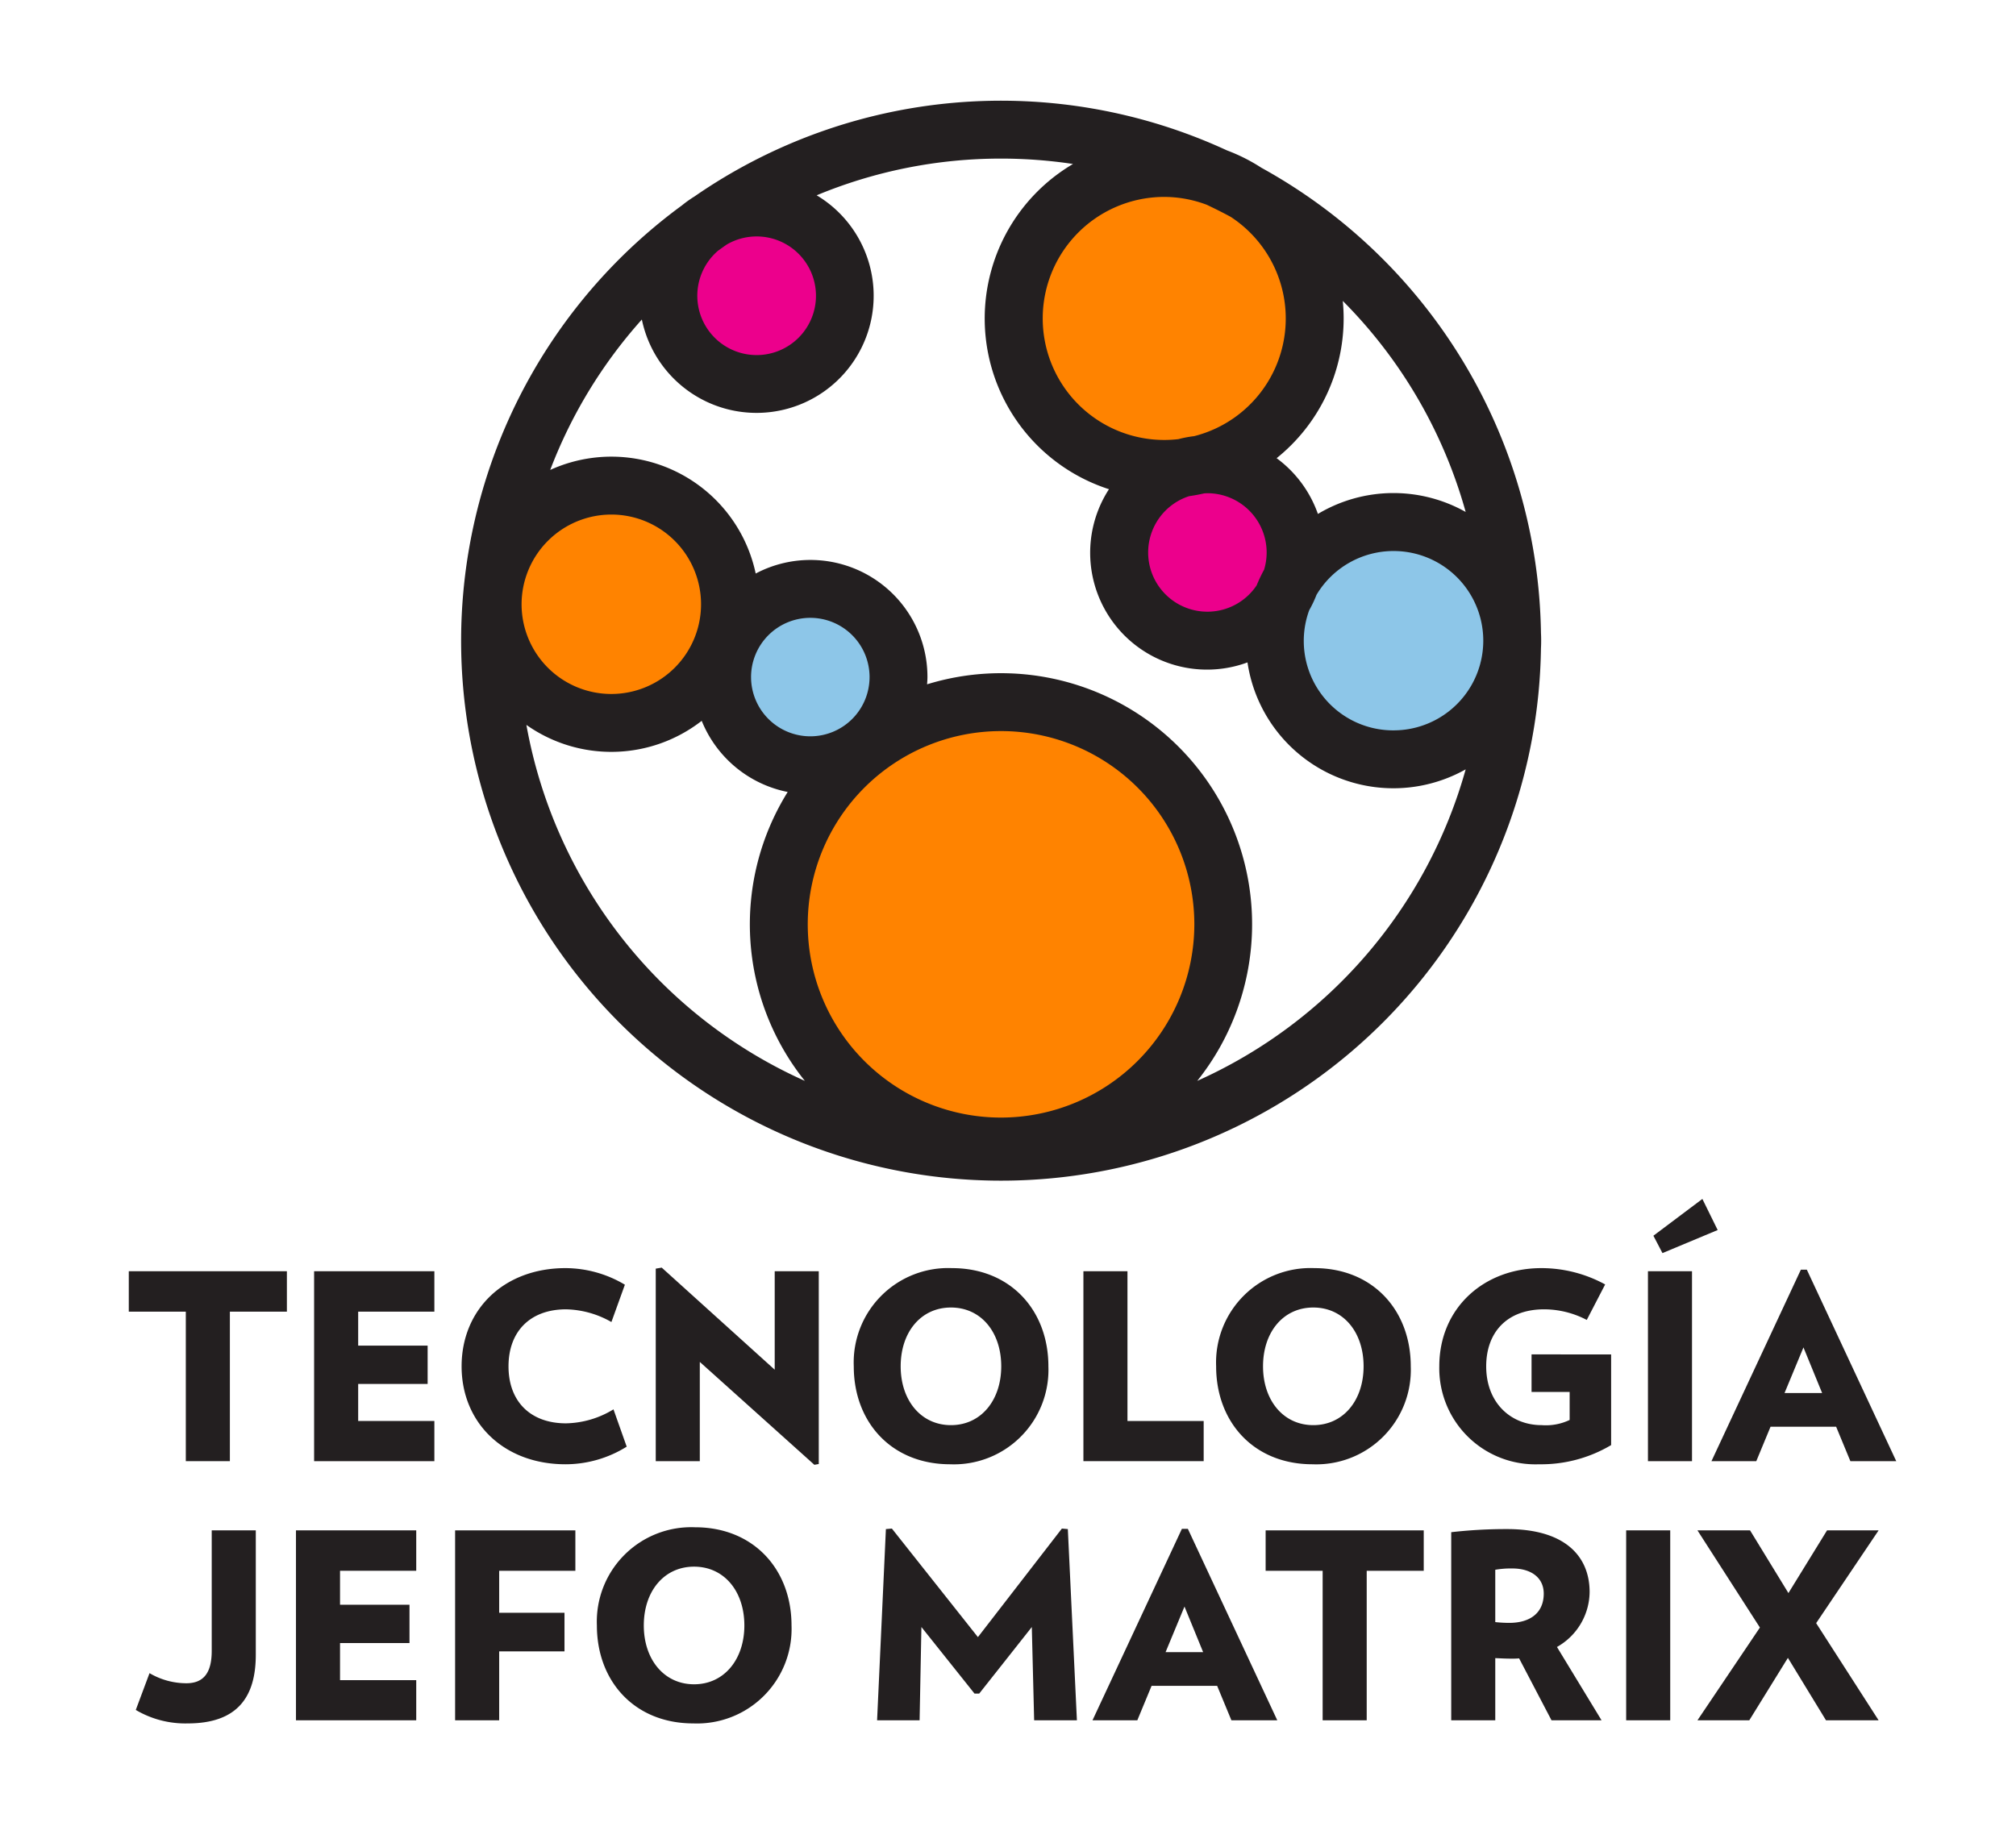 <svg xmlns="http://www.w3.org/2000/svg" viewBox="0 0 200 182.857"><defs><style>.cls-1{fill:#231f20;}.cls-2{fill:#ff8300;}.cls-3{fill:#8dc6e8;}.cls-4{fill:#ec008c;}.cls-5{fill:none;}</style></defs><title>TECHNOLOGIE JEFO MATRIX_SP</title><g id="Layer_1" data-name="Layer 1"><path class="cls-1" d="M22.805,130.155V144.99H18.434V130.155H12.777V126.144H28.461v4.011Z"/><path class="cls-1" d="M31.162,144.99V126.144h11.93v4.011H35.533v3.368h6.891v3.805H35.533v3.677h7.559V144.99Z"/><path class="cls-1" d="M56.105,145.299c-6.146,0-10.311-4.14-10.311-9.719,0-5.605,4.165-9.745,10.311-9.745a11.556,11.556,0,0,1,5.888,1.646l-1.337,3.703a9.425,9.425,0,0,0-4.5-1.26c-3.522,0-5.708,2.16-5.708,5.657s2.186,5.656,5.708,5.656a9.33,9.33,0,0,0,4.705-1.388l1.312,3.702A11.477,11.477,0,0,1,56.105,145.299Z"/><path class="cls-1" d="M80.789,145.35l-11.364-10.207V144.99H65.054V125.887l.592-.102,11.21,10.13v-9.77h4.371v19.129Z"/><path class="cls-1" d="M94.264,145.299c-5.836,0-9.565-4.191-9.565-9.719a9.37,9.37,0,0,1,9.744-9.745c5.811,0,9.564,4.191,9.564,9.745A9.377,9.377,0,0,1,94.264,145.299Zm.077-15.555c-2.982,0-4.988,2.442-4.988,5.836,0,3.368,2.006,5.836,4.988,5.836s4.988-2.468,4.988-5.836C99.329,132.186,97.323,129.744,94.341,129.744Z"/><path class="cls-1" d="M107.481,144.99V126.144h4.371v14.861h7.56V144.99Z"/><path class="cls-1" d="M130.212,145.299c-5.836,0-9.564-4.191-9.564-9.719a9.37,9.37,0,0,1,9.744-9.745c5.811,0,9.565,4.191,9.565,9.745A9.377,9.377,0,0,1,130.212,145.299Zm.077-15.555c-2.982,0-4.988,2.442-4.988,5.836,0,3.368,2.006,5.836,4.988,5.836s4.988-2.468,4.988-5.836C135.277,132.186,133.272,129.744,130.289,129.744Z"/><path class="cls-1" d="M159.834,134.398v8.998a13.582,13.582,0,0,1-7.149,1.903,9.533,9.533,0,0,1-9.898-9.719c0-5.785,4.422-9.745,10.13-9.745a13.19,13.19,0,0,1,6.325,1.62l-1.825,3.522a9.153,9.153,0,0,0-4.217-1.054c-3.754,0-5.76,2.34-5.76,5.657,0,3.6,2.417,5.836,5.503,5.836a5.481,5.481,0,0,0,2.776-.514v-2.777H151.94v-3.728Z"/><path class="cls-1" d="M163.487,144.99V126.144h4.371V144.99Zm1.44-20.646-.899-1.723,4.859-3.651,1.517,3.086Z"/><path class="cls-1" d="M183.569,144.99l-1.414-3.419H175.65l-1.415,3.419h-4.447l8.87-19h.591l8.871,19Zm-4.654-11.287-1.877,4.525h3.728Z"/><path class="cls-1" d="M25.376,164.2c0,4.14-1.774,6.814-6.762,6.814a9.664,9.664,0,0,1-5.143-1.337l1.363-3.651a7.214,7.214,0,0,0,3.65,1.002c1.774,0,2.52-1.105,2.52-3.214V151.858H25.376Z"/><path class="cls-1" d="M29.362,170.705V151.858H41.293v4.011h-7.56v3.368H40.624v3.805H33.733v3.677h7.56v3.985Z"/><path class="cls-1" d="M49.522,155.869v4.166H56.001v3.83H49.522v6.839H45.15V151.858H57.08v4.011Z"/><path class="cls-1" d="M68.78,171.013c-5.836,0-9.565-4.191-9.565-9.719A9.369,9.369,0,0,1,68.96,151.55c5.811,0,9.564,4.191,9.564,9.745A9.377,9.377,0,0,1,68.78,171.013Zm.077-15.555c-2.982,0-4.988,2.442-4.988,5.836,0,3.368,2.006,5.837,4.988,5.837s4.988-2.468,4.988-5.837C73.846,157.9,71.84,155.458,68.857,155.458Z"/><path class="cls-1" d="M102.594,170.705l-.232-9.256-5.22,6.607H96.68l-5.27-6.607-.18,9.256H87.013l.874-18.975.592-.052,8.536,10.773,8.33-10.773.591.052.9,18.975Z"/><path class="cls-1" d="M122.163,170.705l-1.414-3.419h-6.505l-1.415,3.419h-4.447l8.87-19h.591l8.871,19Zm-4.654-11.287-1.877,4.525H119.36Z"/><path class="cls-1" d="M135.586,155.869v14.835h-4.371V155.869h-5.656v-4.011h15.684v4.011Z"/><path class="cls-1" d="M153.92,170.705l-3.214-6.145a7.22,7.22,0,0,1-.746.026c-.643,0-1.003-.026-1.62-.051v6.17h-4.37v-18.666a47.856,47.856,0,0,1,5.553-.309c5.862,0,8.177,2.802,8.177,6.247a6.325,6.325,0,0,1-3.24,5.451l4.423,7.276Zm-3.883-15.067a9.075,9.075,0,0,0-1.697.129V160.96a13.24,13.24,0,0,0,1.389.077c2.083,0,3.42-1.002,3.42-2.905C153.148,156.564,151.914,155.638,150.037,155.638Z"/><path class="cls-1" d="M161.326,170.705V151.858h4.371v18.846Z"/><path class="cls-1" d="M181.15,170.705l-3.779-6.196-3.831,6.196h-5.142l6.196-9.205-6.196-9.642h5.219l3.806,6.222,3.831-6.222H186.37l-6.196,9.205,6.196,9.642Z"/><path class="cls-2" d="M121.359,91.718A22.048,22.048,0,1,1,99.31,69.673,22.047,22.047,0,0,1,121.359,91.718Z"/><path class="cls-2" d="M130.426,31.602a14.932,14.932,0,1,1-14.934-14.934A14.936,14.936,0,0,1,130.426,31.602Z"/><path class="cls-3" d="M150.021,63.573a11.775,11.775,0,1,1-11.776-11.775A11.774,11.774,0,0,1,150.021,63.573Z"/><path class="cls-2" d="M72.419,59.961A11.774,11.774,0,1,1,60.644,48.187,11.771,11.771,0,0,1,72.419,59.961Z"/><path class="cls-4" d="M128.532,54.822a8.75,8.75,0,1,1-8.749-8.752A8.751,8.751,0,0,1,128.532,54.822Z"/><path class="cls-4" d="M83.801,29.337a8.749,8.749,0,1,1-8.749-8.751A8.748,8.748,0,0,1,83.801,29.337Z"/><path class="cls-3" d="M89.137,67.187a8.75,8.75,0,1,1-8.753-8.752A8.75,8.75,0,0,1,89.137,67.187Z"/><path class="cls-1" d="M152.874,62.82a53.617,53.617,0,0,0-27.743-46.178,17.73,17.73,0,0,0-3.409-1.718,53.413,53.413,0,0,0-52.828,4.573,11.636,11.636,0,0,0-1.24.883,53.566,53.566,0,1,0,85.219,43.947q.02-.374.019-.753C152.894,63.321,152.887,63.069,152.874,62.82ZM133.212,29.859a47.849,47.849,0,0,1,12.192,20.942,14.606,14.606,0,0,0-14.659.197,11.655,11.655,0,0,0-4.096-5.532,17.78,17.78,0,0,0,6.649-13.864C133.298,31.013,133.268,30.433,133.212,29.859ZM115.492,19.54a11.989,11.989,0,0,1,4.224.778c.802.38,1.596.776,2.374,1.199A12.043,12.043,0,0,1,118.465,43.28a11.217,11.217,0,0,0-1.566.297A12.059,12.059,0,1,1,115.492,19.54ZM125.66,54.822a5.845,5.845,0,0,1-.256,1.713,14.63,14.63,0,0,0-.734,1.547,5.876,5.876,0,1,1-6.702-8.849c.502-.07.997-.162,1.485-.273.11-.006.219-.018.331-.018A5.885,5.885,0,0,1,125.66,54.822ZM71.226,24.885q.436-.318.88-.626a5.886,5.886,0,1,1-.88.626ZM60.644,51.059a8.902,8.902,0,1,1-8.9,8.903A8.913,8.913,0,0,1,60.644,51.059ZM52.222,71.932a14.596,14.596,0,0,0,17.392-.405,11.649,11.649,0,0,0,8.53,7.06,24.847,24.847,0,0,0,1.702,28.668A47.976,47.976,0,0,1,52.222,71.932ZM74.51,67.187a5.878,5.878,0,1,1,5.874,5.877A5.883,5.883,0,0,1,74.51,67.187Zm24.8,43.71a19.176,19.176,0,1,1,19.176-19.179A19.199,19.199,0,0,1,99.31,110.897Zm19.465-3.642A24.913,24.913,0,0,0,91.973,67.904c.015-.238.036-.475.036-.717A11.611,11.611,0,0,0,74.97,56.911,14.634,14.634,0,0,0,54.585,46.632a47.887,47.887,0,0,1,9.091-14.926A11.619,11.619,0,1,0,81.018,19.38,47.568,47.568,0,0,1,99.31,15.737a48.078,48.078,0,0,1,7.14.535,17.8,17.8,0,0,0,3.567,32.272A11.595,11.595,0,0,0,123.758,65.73a14.635,14.635,0,0,0,21.646,10.613A48.038,48.038,0,0,1,118.775,107.255Zm19.47-34.781a8.876,8.876,0,0,1-8.364-11.921,11.53,11.53,0,0,0,.726-1.53,8.898,8.898,0,1,1,7.638,13.45Z"/></g><g id="Layer_2" data-name="Layer 2"><rect class="cls-5" width="200" height="182.857"/></g></svg>